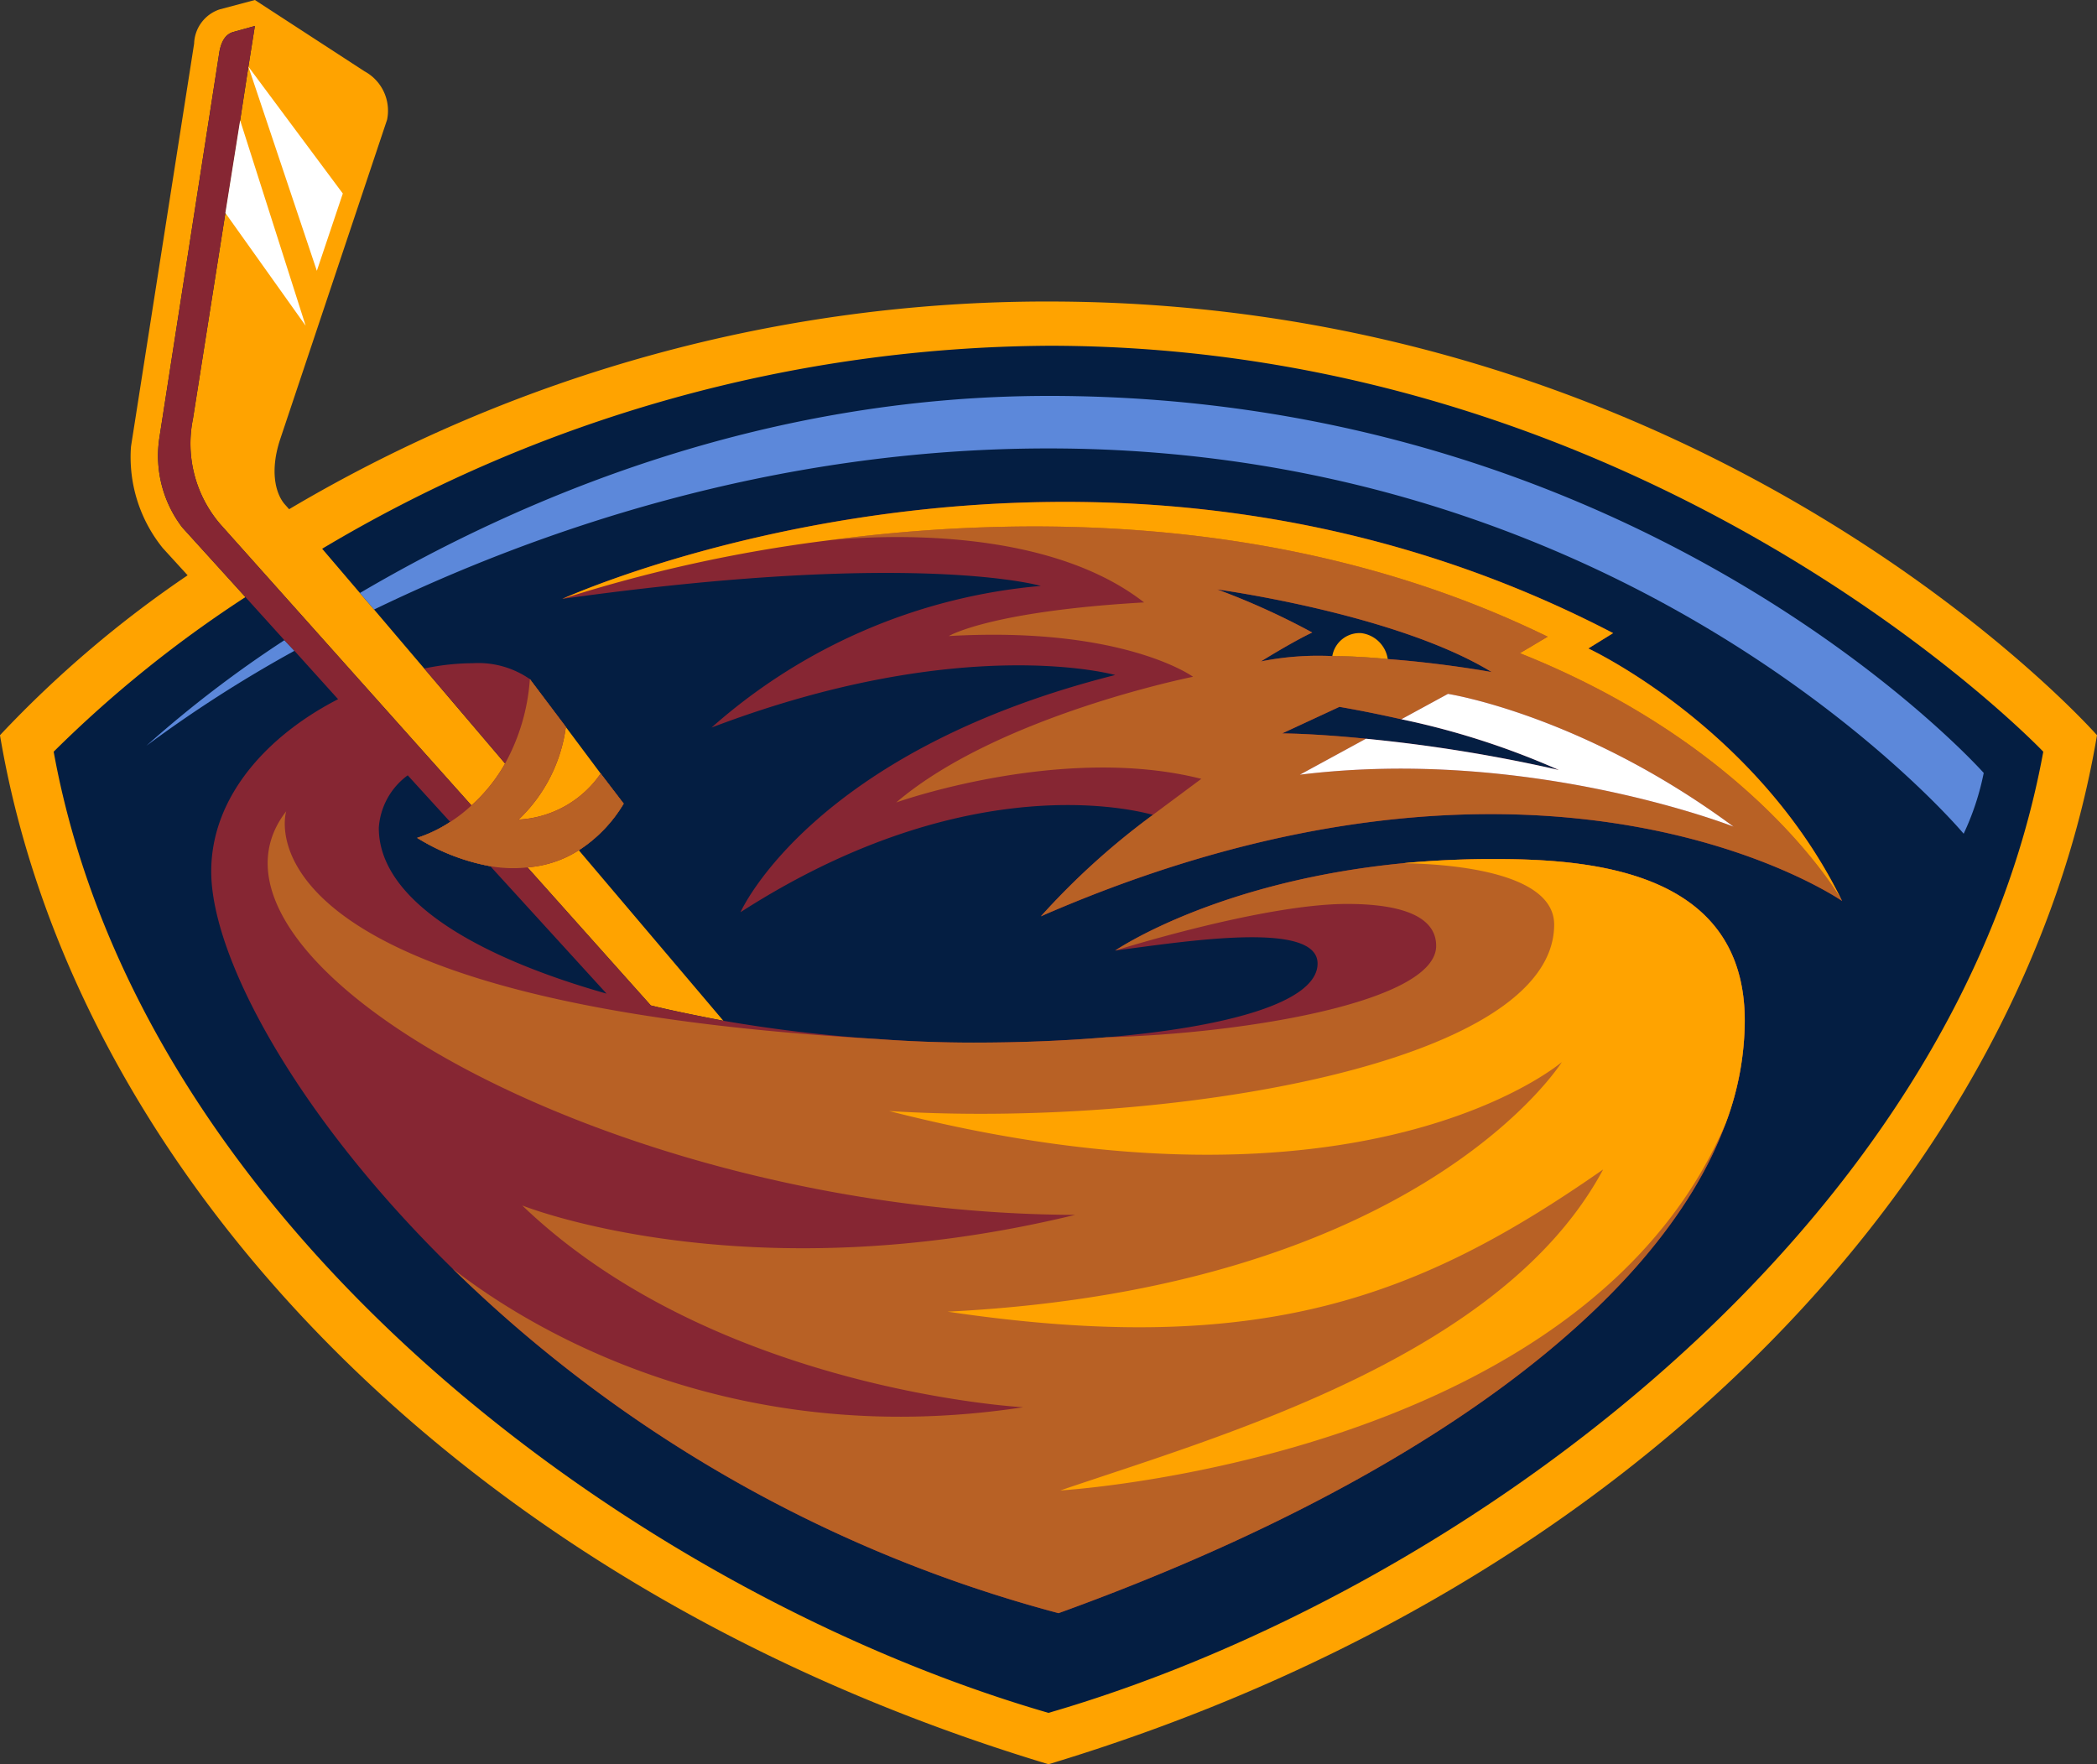 <svg height="144.469" viewBox="0 0 171.72 144.469" width="171.72" xmlns="http://www.w3.org/2000/svg"><rect x="0" y="0" width="171.72" height="144.469" fill="#333333" stroke="none"/><path d="m85.86 24.69a121.706 121.706 0 0 0 -62.184 17.008l-.387-.435c-.725-.87-1.208-2.706-.338-5.315l8.745-26.14a3.66 3.66 0 0 0 -1.836-3.962l-8.987-5.846-2.899.773a3.052 3.052 0 0 0 -2.078 2.802l-5.17 33.001a11.843 11.843 0 0 0 2.609 8.311l2.029 2.223a91.505 91.505 0 0 0 -15.365 13.094c5.895 35.078 36.963 69.529 85.86 84.266 48.849-14.737 79.965-49.187 85.86-84.266 0-0-31.261-35.513-85.86-35.513z" fill="#ffa300"/><path d="m85.86 28.314a117.391 117.391 0 0 0 -59.479 16.621l3.092 3.624 1.16 1.353 4.107 4.832 6.619 7.779a16.682 16.682 0 0 0 2.029-6.909l2.947 3.914 2.851 3.817 1.884 2.464a11.636 11.636 0 0 1 -3.672 3.817l11.838 13.964c-1.981-.387-3.962-.773-5.943-1.256l-10.098-11.306a10.609 10.609 0 0 1 -3.044-.097 17.281 17.281 0 0 1 -5.991-2.319 11.068 11.068 0 0 0 2.706-1.305 11.961 11.961 0 0 0 1.739-1.353l-20.583-23.047a10.128 10.128 0 0 1 -2.223-8.601l2.657-16.863 1.208-7.586.676-4.397.531-3.334-1.739.483c-.725.193-1.015.87-1.16 1.594l-4.928 31.696a9.675 9.675 0 0 0 1.884 7.296l5.17 5.701a98.29 98.29 0 0 0 -15.703 12.659c7.151 39.282 47.931 68.997 81.463 78.709 33.484-9.712 74.264-39.427 81.463-78.709 0 0-31.6-33.242-81.463-33.242z" fill="#041e42"/><path d="m85.86 32.421c-23.531 0-43.244 8.407-56.386 16.138l1.16 1.353c13.191-6.378 32.518-13.191 55.227-13.191 48.559 0 74.94 31.551 74.94 31.551a21.565 21.565 0 0 0 1.643-4.977s-27.396-30.875-76.583-30.875zm-73.877 28.652a106.246 106.246 0 0 1 12.128-7.779l-.821-.87a94.503 94.503 0 0 0 -11.306 8.649z" fill="#5c88da"/><path d="m104.994 60.058 4.687-2.174s2.078.338 5.073 1.015a64.124 64.124 0 0 1 12.901 4.155 125.736 125.736 0 0 0 -15.8-2.561c-4.3-.435-6.861-.435-6.861-.435zm-5.315-11.789s14.64 1.981 22.468 6.764c0 0-3.962-.725-8.504-1.063-1.498-.145-3.044-.242-4.542-.242a23.808 23.808 0 0 0 -5.846.435s2.561-1.594 4.204-2.368a59.801 59.801 0 0 0 -7.779-3.527zm30.392 4.832 2.029-1.256c-43.051-22.419-86.053-2.802-86.053-2.802 28.99-4.059 39.185-1.063 39.185-1.063a46.753 46.753 0 0 0 -26.961 11.596c20.583-7.827 33.049-4.3 33.049-4.3-24.883 6.281-30.682 19.424-30.682 19.424 17.732-11.403 31.116-8.697 33.774-7.972a60.558 60.558 0 0 0 -9.18 8.311c41.456-18.071 65.615-1.256 65.615-1.256-6.958-14.254-20.776-20.68-20.776-20.68z" fill="#862633"/><path d="m31.02 67.789a5.797 5.797 0 0 1 2.368-4.3l3.479 3.817a11.068 11.068 0 0 1 -2.706 1.305 17.281 17.281 0 0 0 5.991 2.319l9.519 10.437c-10.726-3.044-18.651-7.682-18.651-13.577zm91.561 2.561a76.898 76.898 0 0 0 -7.682.338c-15.365 1.498-23.579 7.151-23.579 7.151 5.895-.773 16.573-2.464 16.573 1.063 0 3.189-7.489 5.218-17.298 6.04-3.431.29-7.103.435-10.871.435q-3.914 0-7.827-.29a120.75 120.75 0 0 1 -12.659-1.498c-1.981-.387-3.962-.773-5.943-1.256l-10.098-11.306a9.046 9.046 0 0 0 4.204-1.401 11.636 11.636 0 0 0 3.672-3.817l-1.884-2.464a8.712 8.712 0 0 1 -6.716 3.769 12.818 12.818 0 0 0 3.865-7.586l-2.947-3.914a7.407 7.407 0 0 0 -4.687-1.305 19.474 19.474 0 0 0 -3.962.435l6.619 7.779a13.591 13.591 0 0 1 -2.754 3.431l-20.583-23.047a10.128 10.128 0 0 1 -2.223-8.6l2.657-16.863 1.208-7.586.676-4.397.531-3.334-1.739.483c-.725.193-1.015.87-1.16 1.594l-4.928 31.696a9.675 9.675 0 0 0 1.884 7.296l5.17 5.701 3.189 3.527.821.87 3.575 3.962c-5.653 2.899-10.388 7.876-10.388 14.109 0 7.006 6.958 20.003 19.762 32.518a111.966 111.966 0 0 0 49.622 28.217c28.749-10.388 49.09-24.98 54.647-40.152a24.116 24.116 0 0 0 1.546-8.359c-0-11.983-11.934-13.239-20.293-13.239z" fill="#862633"/><g fill="#b86125"><path d="m43.196 71.027a9.046 9.046 0 0 0 4.204-1.401 11.636 11.636 0 0 0 3.672-3.817l-1.884-2.464a8.712 8.712 0 0 1 -6.716 3.769 12.818 12.818 0 0 0 3.865-7.586l-2.947-3.914a16.682 16.682 0 0 1 -2.029 6.909 13.591 13.591 0 0 1 -2.754 3.431 11.962 11.962 0 0 1 -1.739 1.353 11.069 11.069 0 0 1 -2.706 1.305 17.281 17.281 0 0 0 5.991 2.319 10.608 10.608 0 0 0 3.044.097z"/><path d="m122.581 70.35a76.898 76.898 0 0 0 -7.682.338c-15.365 1.498-23.579 7.151-23.579 7.151s12.079-3.817 18.989-3.817c3.479 0 7.296.628 7.296 3.431 0 4.59-15.703 7.199-27.009 7.489-3.431.29-7.103.435-10.871.435q-3.914 0-7.827-.29c-53.342-3.044-48.462-18.651-48.462-18.651-9.422 12.128 26.623 32.904 64.6 33.049-27.058 6.571-45.273-.773-45.273-.773 15.8 15.172 41.021 16.525 41.021 16.525-24.738 3.769-41.408-7.199-46.723-11.355a111.966 111.966 0 0 0 49.622 28.217c28.749-10.388 49.09-24.98 54.647-40.152a24.116 24.116 0 0 0 1.546-8.359c-0-11.983-11.934-13.239-20.293-13.239z"/><path d="m122.146 55.033s-3.962-.725-8.504-1.063c-1.498-.145-3.044-.242-4.542-.242a23.809 23.809 0 0 0 -5.846.435s2.561-1.594 4.204-2.368a59.801 59.801 0 0 0 -7.779-3.527s14.64 1.981 22.468 6.764zm19.81 12.659s-16.718-6.571-35.513-4.252l5.412-2.947c-4.3-.435-6.861-.435-6.861-.435l4.687-2.174s2.078.338 5.073 1.015l3.817-2.078s10.968 1.691 23.386 10.871zm-48.269-18.361c-12.659.725-15.993 2.754-15.993 2.754 14.302-.821 20.003 3.334 20.003 3.334s-15.993 3.189-24.304 10.292c0 0 13.529-4.832 24.98-1.933l-3.962 2.947a60.558 60.558 0 0 0 -9.18 8.311c41.456-18.071 65.615-1.256 65.615-1.256s-6.958-12.563-26.381-20.293l2.271-1.353c-20.68-10.098-43.051-10.002-58.996-7.876 4.783-.483 18.071-1.063 25.946 5.073z"/></g><path d="m130.07 53.101 2.029-1.256c-43.051-22.419-86.053-2.802-86.053-2.802a120.763 120.763 0 0 1 21.695-4.783c15.945-2.126 38.316-2.223 58.996 7.876l-2.271 1.353c19.424 7.731 26.381 20.293 26.381 20.293-6.958-14.254-20.777-20.68-20.777-20.68zm-7.489 17.249a76.898 76.898 0 0 0 -7.682.338c3.334.048 12.369.58 12.369 5.025 0 11.596-32.324 16.669-54.454 15.268 38.847 9.953 55.082-4.01 55.082-4.01s-11.548 18.506-50.298 20.438c25.705 3.817 38.654-1.16 53.681-11.644-8.214 15.317-31.261 21.791-44.452 26.285 0 0 42.809-2.513 54.502-30.102a24.116 24.116 0 0 0 1.546-8.359c0-11.983-11.934-13.239-20.293-13.239z" fill="#ffa300"/><path d="m111.468 51.845a2.263 2.263 0 0 0 -2.368 1.884c1.498 0 3.044.097 4.542.242a2.512 2.512 0 0 0 -2.174-2.126z" fill="#ffa300"/><path d="m118.571 56.821-3.817 2.078a64.124 64.124 0 0 1 12.901 4.155 125.735 125.735 0 0 0 -15.8-2.561l-5.412 2.947c18.795-2.319 35.513 4.252 35.513 4.252-12.418-9.18-23.386-10.871-23.386-10.871zm-100.114-39.379 6.571 9.229-5.363-16.814zm7.489 4.735 2.126-6.33-7.731-10.388z" fill="#fff"/></svg>